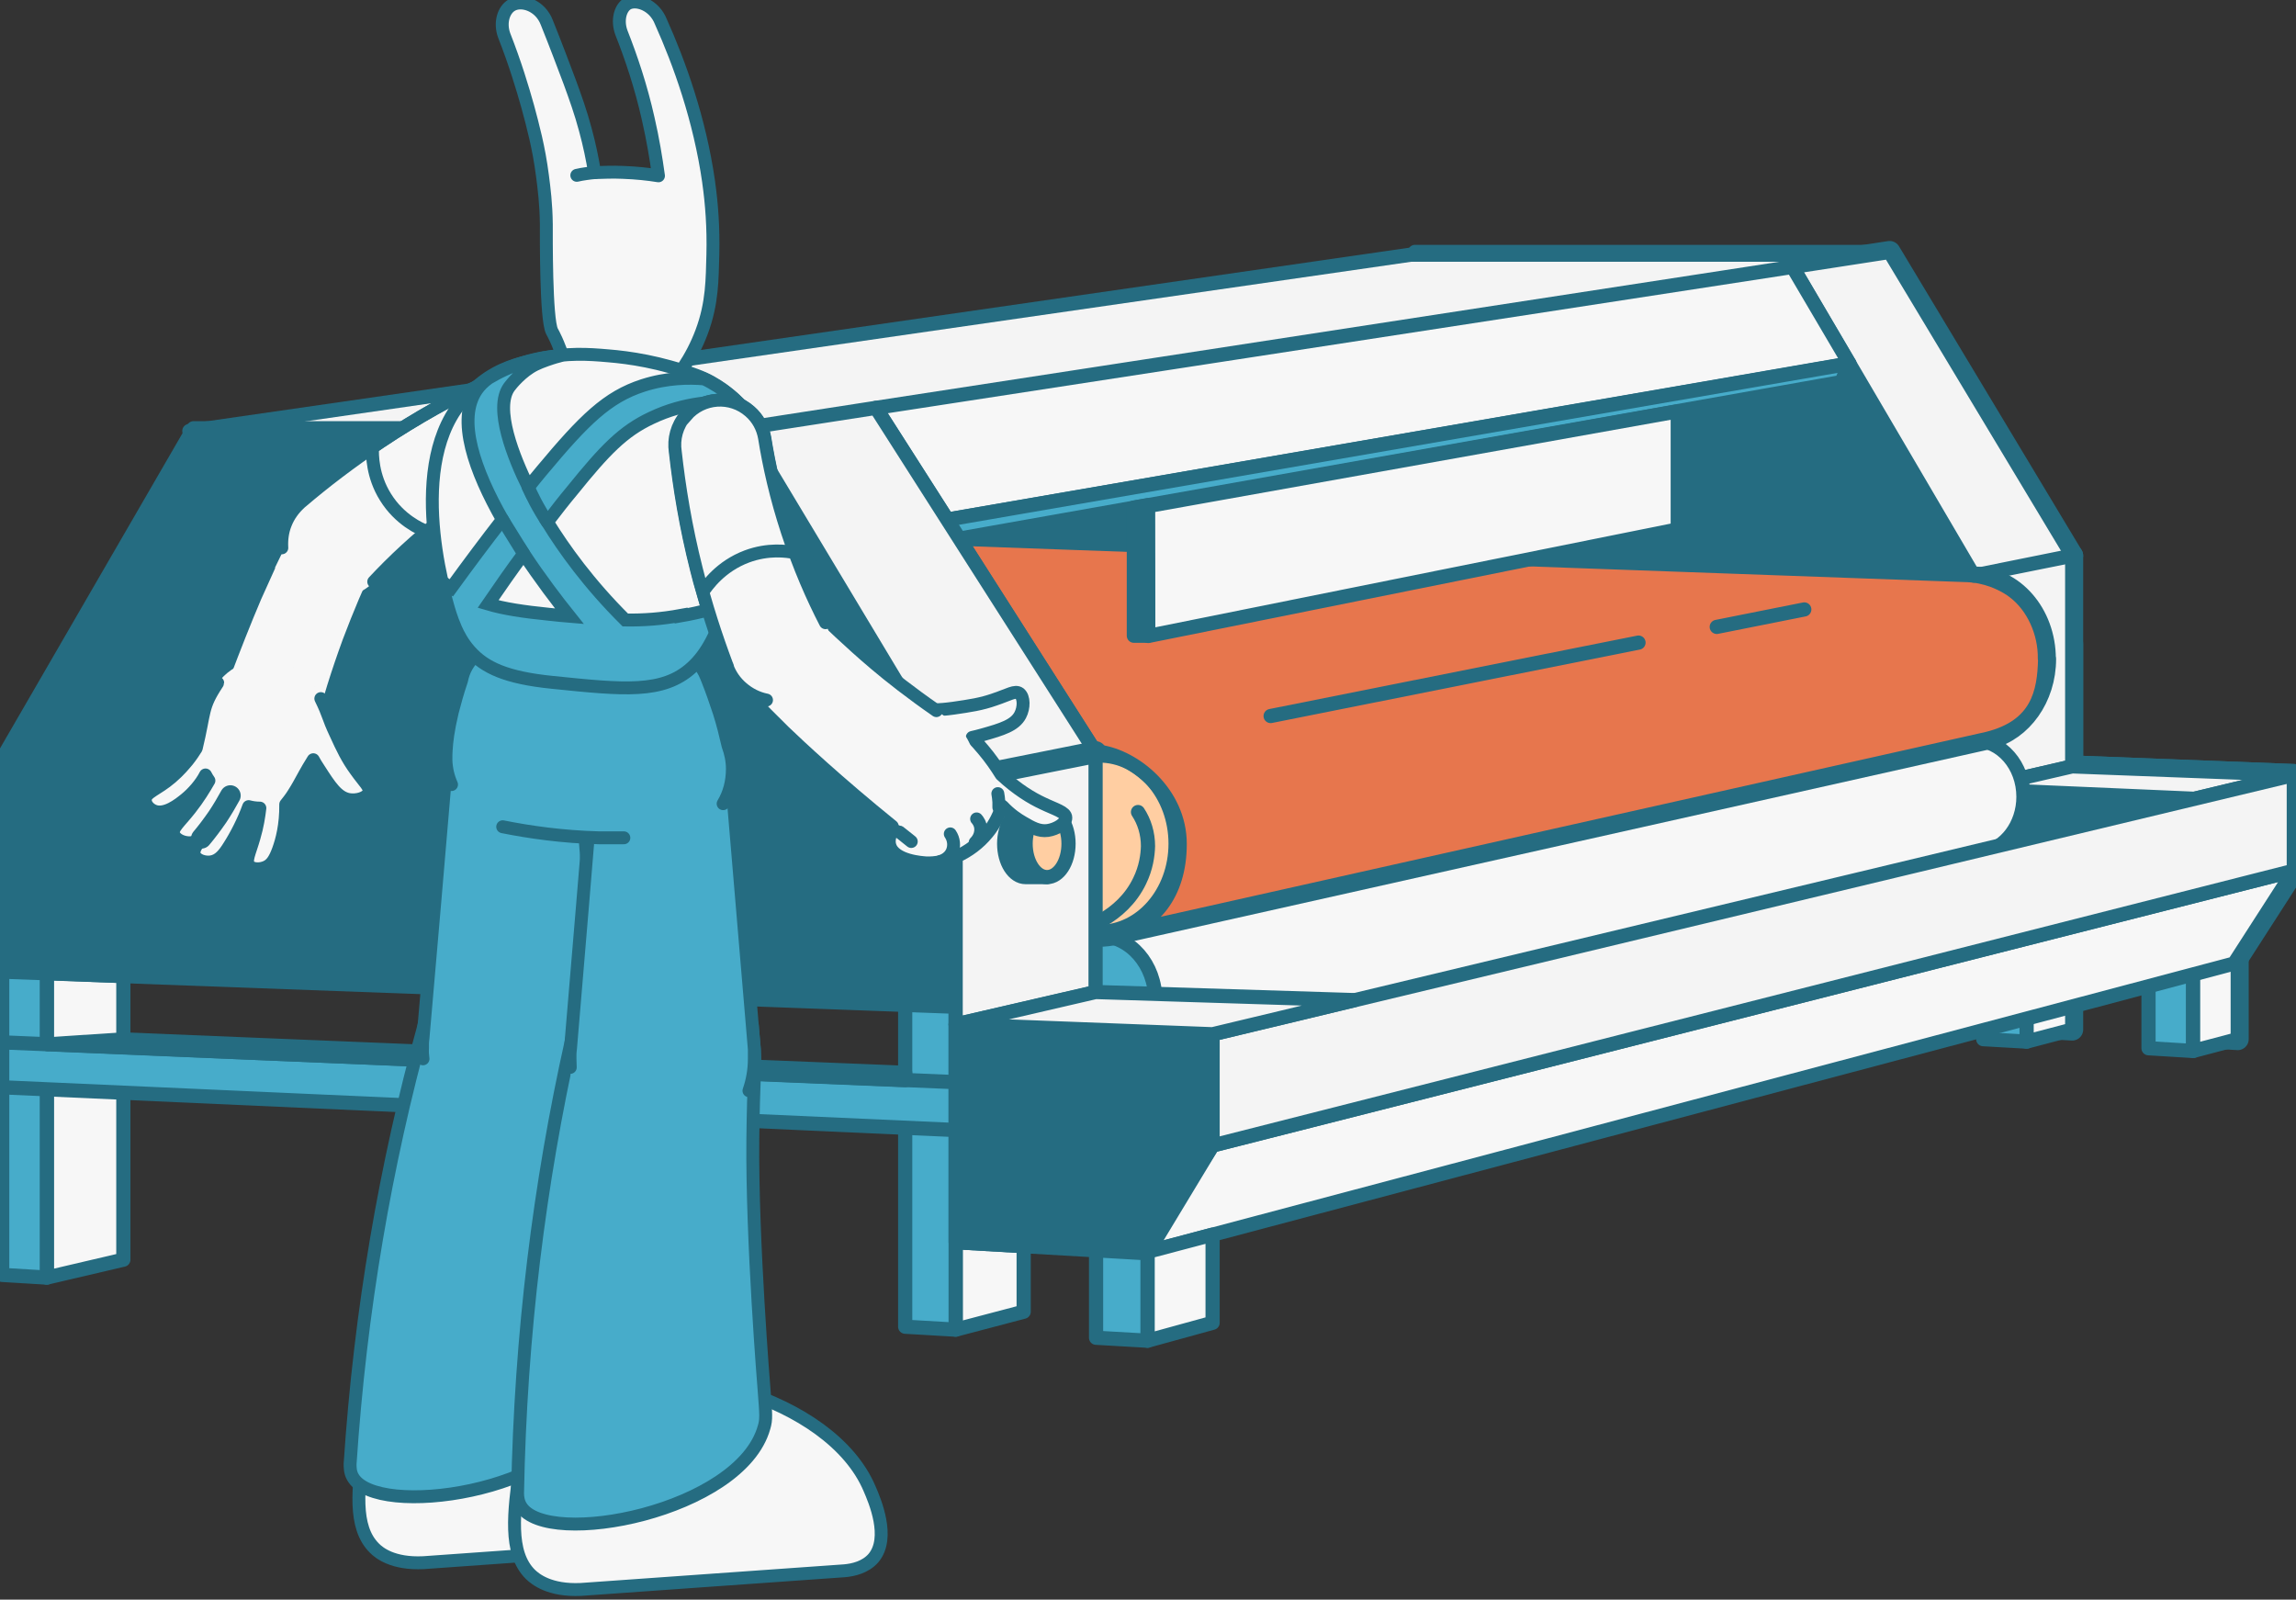 <svg width="178" height="124" viewBox="0 0 178 124" fill="none" xmlns="http://www.w3.org/2000/svg">
<rect x="0" y="0" width="178" height="124" fill="#333333" stroke="none"/>
<g clip-path="url(#clip0_4462_11663)">
<path d="M160.65 66.47L96.881 63.614V60.607L160.65 63.272V66.47Z" fill="#F4F4F4" stroke="#256C81" stroke-width="1.7" stroke-linecap="round" stroke-linejoin="round"/>
<path d="M99.868 48.158V76.329L96.881 76.158V48.063L99.868 48.158Z" fill="#F4F4F4" stroke="#256C81" stroke-width="1.7" stroke-linecap="round" stroke-linejoin="round"/>
<path d="M129.351 49.015V78.023L126.176 77.833V48.919L129.351 49.015Z" fill="#F4F4F4" stroke="#256C81" stroke-width="1.7" stroke-linecap="round" stroke-linejoin="round"/>
<path d="M160.65 49.909V79.813L157.267 79.622V49.814L160.65 49.909Z" fill="#F4F4F4" stroke="#256C81" stroke-width="1.7" stroke-linecap="round" stroke-linejoin="round"/>
<path d="M173.483 64.985V80.555L170.024 80.346V64.832L173.483 64.985Z" fill="#F4F4F4" stroke="#256C81" stroke-width="1.7" stroke-linecap="round" stroke-linejoin="round"/>
<path d="M146.494 19.53H109.696L96.881 41.648V55.867L160.65 58.227V43.076L146.494 19.53Z" fill="#F4F4F4" stroke="#256C81" stroke-width="1.1" stroke-linecap="round" stroke-linejoin="round"/>
<path d="M160.65 59.408V66.736V74.045L166.32 74.331L173.199 74.693L177.83 67.498V60.074L160.65 59.408Z" fill="#F4F4F4" stroke="#256C81" stroke-width="1.7" stroke-linecap="round" stroke-linejoin="round"/>
<path d="M160.65 43.076L74.088 60.474L57.702 33.197L146.494 19.53L160.65 43.076Z" fill="#256C81" stroke="#256C81" stroke-width="1.7" stroke-linecap="round" stroke-linejoin="round"/>
<path d="M157.116 50.842V80.745L153.751 80.555V50.747L157.116 50.842Z" fill="#47ACCA" stroke="#256C81" stroke-width="1.1" stroke-linecap="round" stroke-linejoin="round"/>
<path d="M170.024 65.879V81.469L166.566 81.259V65.746L170.024 65.879Z" fill="#47ACCA" stroke="#256C81" stroke-width="1.1" stroke-linecap="round" stroke-linejoin="round"/>
<path d="M157.116 80.745L160.65 79.813V60.074L157.116 60.226V80.745Z" fill="#F7F7F7" stroke="#256C81" stroke-width="1.1" stroke-linecap="round" stroke-linejoin="round"/>
<path d="M170.024 81.469L173.483 80.555V72.218L170.024 72.389V81.469Z" fill="#F7F7F7" stroke="#256C81" stroke-width="1.1" stroke-linecap="round" stroke-linejoin="round"/>
<path d="M57.376 33.409L146.168 19.742H109.369L14.68 33.409H57.376Z" fill="#F4F4F4" stroke="#256C81" stroke-width="1.1" stroke-linecap="round" stroke-linejoin="round"/>
<path d="M74.088 60.473L160.65 43.076V59.407L74.088 79.413V60.473Z" fill="#F4F4F4" stroke="#256C81" stroke-width="1.7" stroke-linecap="round" stroke-linejoin="round"/>
<path d="M74.088 79.413L160.65 59.408L177.83 60.074L94.008 80.175L74.088 79.413Z" fill="#256C81" stroke="#256C81" stroke-width="1.7" stroke-linecap="round" stroke-linejoin="round"/>
<path d="M88.641 97.134L173.199 74.692L177.83 67.497L94.008 88.797L88.641 97.134Z" fill="#F7F7F7" stroke="#256C81" stroke-width="1.1" stroke-linecap="round" stroke-linejoin="round"/>
<path d="M138.972 20.691L153.014 44.618V61.178L160.65 59.407V43.076L146.494 19.53L138.972 20.691Z" fill="#F4F4F4" stroke="#256C81" stroke-width="1.1" stroke-linecap="round" stroke-linejoin="round"/>
<path d="M67.908 31.617L138.972 20.691L143.375 28.172C120.072 32.207 96.749 36.242 73.445 40.278C71.593 37.384 69.76 34.51 67.908 31.617Z" fill="#F7F7F7" stroke="#256C81" stroke-width="1.1" stroke-linecap="round" stroke-linejoin="round"/>
<path d="M177.83 60.074C175.26 60.683 172.689 61.311 170.119 61.92C164.411 61.673 158.722 61.425 153.014 61.178L160.65 59.408L177.83 60.055V60.074Z" fill="#F4F4F4" stroke="#256C81" stroke-width="1.1" stroke-linecap="round" stroke-linejoin="round"/>
<path d="M143.375 28.19L142.752 29.618L72.406 42.105L73.445 40.278L143.375 28.19Z" fill="#47ACCA" stroke="#256C81" stroke-width="1.1" stroke-linecap="round" stroke-linejoin="round"/>
<path d="M156.87 61.768C156.87 59.331 155.15 57.371 153.033 57.371C150.916 57.371 152.561 57.39 152.315 57.447C129.654 62.51 106.993 67.573 84.351 72.656C84.899 75.91 85.447 79.184 86.014 82.439C108.562 76.995 131.109 71.552 153.638 66.108C155.471 65.784 156.87 63.957 156.87 61.768Z" fill="#F7F7F7" stroke="#256C81" stroke-width="1.1" stroke-linecap="round" stroke-linejoin="round"/>
<path d="M85.22 82.516C87.621 82.516 89.567 80.283 89.567 77.529C89.567 74.774 87.621 72.541 85.22 72.541C82.819 72.541 80.873 74.774 80.873 77.529C80.873 80.283 82.819 82.516 85.22 82.516Z" fill="#47ACCA" stroke="#256C81" stroke-width="1.1" stroke-linecap="round" stroke-linejoin="round"/>
<path d="M158.533 51.071C158.533 47.587 156.076 44.77 153.052 44.77C150.028 44.77 152.561 44.789 152.315 44.827C152.315 44.827 152.296 44.827 152.277 44.827C152.164 44.846 152.031 44.865 151.918 44.903C129.238 49.414 106.558 53.926 83.878 58.437C84.766 63.081 85.636 67.745 86.524 72.389C109.034 67.345 131.544 62.301 154.073 57.257C154.129 57.257 154.167 57.238 154.224 57.219H154.262C156.719 56.591 158.552 54.078 158.552 51.071H158.533Z" fill="#F4F4F4" stroke="#256C81" stroke-width="1.7" stroke-linecap="round" stroke-linejoin="round"/>
<path d="M85.22 72.542C88.654 72.542 91.438 69.346 91.438 65.404C91.438 61.461 88.654 58.266 85.22 58.266C81.786 58.266 79.002 61.461 79.002 65.404C79.002 69.346 81.786 72.542 85.22 72.542Z" fill="#FFCEA2" stroke="#256C81" stroke-width="1.7" stroke-miterlimit="10"/>
<path d="M88.225 62.948C88.716 63.691 89 64.604 89 65.594C88.981 66.298 88.849 67.269 88.357 68.278C86.959 71.209 83.859 72.066 83.311 72.199" stroke="#256C81" stroke-width="1.1" stroke-linecap="round" stroke-linejoin="round"/>
<path d="M158.533 51.07C158.571 49.033 157.626 46.978 156.133 45.855C155.566 45.417 154.432 44.789 153.014 44.617C152.806 44.598 152.617 44.579 152.504 44.579C126.46 43.647 100.434 42.695 74.39 41.762C77.887 47.263 81.402 52.745 84.899 58.246C84.974 58.246 85.107 58.246 85.239 58.284C87.923 58.646 91.457 61.444 91.457 65.422C91.457 69.401 89.34 71.742 86.524 72.408C109.034 67.364 131.544 62.32 154.073 57.276C157.985 56.305 158.495 53.678 158.552 51.089L158.533 51.07Z" fill="#E7764D" stroke="#256C81" stroke-width="1.1" stroke-linecap="round" stroke-linejoin="round"/>
<path d="M133.094 48.596L139.879 47.244" stroke="#256C81" stroke-width="1.1" stroke-linecap="round" stroke-linejoin="round"/>
<path d="M98.507 55.505L127.027 49.814" stroke="#256C81" stroke-width="1.1" stroke-linecap="round" stroke-linejoin="round"/>
<path d="M88.962 103.93L94.008 102.541V95.707L88.962 97.04V103.93Z" fill="#F7F7F7" stroke="#256C81" stroke-width="1.1" stroke-linecap="round" stroke-linejoin="round"/>
<path d="M74.088 96.297V103.073L79.361 101.684V96.601L74.088 96.297Z" fill="#F7F7F7" stroke="#256C81" stroke-width="1.1" stroke-linecap="round" stroke-linejoin="round"/>
<path d="M37.819 100.998L43.357 99.59V76.919L37.819 76.691V100.998Z" fill="#F7F7F7" stroke="#256C81" stroke-width="1.1" stroke-linecap="round" stroke-linejoin="round"/>
<path d="M3.629 99.038L9.563 97.649V75.663L3.629 75.435V99.038Z" fill="#F7F7F7" stroke="#256C81" stroke-width="1.1" stroke-linecap="round" stroke-linejoin="round"/>
<path d="M88.962 85.866V103.93L84.974 103.701V85.694L88.962 85.866Z" fill="#47ACCA" stroke="#256C81" stroke-width="1.1" stroke-linecap="round" stroke-linejoin="round"/>
<path d="M3.629 66.374V99.038L0.17 98.829V66.279L3.629 66.374Z" fill="#47ACCA" stroke="#256C81" stroke-width="1.1" stroke-linecap="round" stroke-linejoin="round"/>
<path d="M37.819 67.364V100.999L34.133 100.789V67.25L37.819 67.364Z" fill="#47ACCA" stroke="#256C81" stroke-width="1.1" stroke-linecap="round" stroke-linejoin="round"/>
<path d="M74.088 68.411V103.073L70.176 102.845V68.297L74.088 68.411Z" fill="#47ACCA" stroke="#256C81" stroke-width="1.1" stroke-linecap="round" stroke-linejoin="round"/>
<path d="M74.088 87.598L0.17 84.286V80.803L74.088 83.886V87.598Z" fill="#47ACCA" stroke="#256C81" stroke-width="1.1" stroke-linecap="round" stroke-linejoin="round"/>
<path d="M57.702 33.197H15.007L0.17 58.818V75.321L74.088 78.043V60.474L57.702 33.197Z" fill="#256C81" stroke="#256C81" stroke-width="1.1" stroke-linecap="round" stroke-linejoin="round"/>
<path d="M74.088 79.413V96.297C79.04 96.582 84.01 96.868 88.962 97.153C90.644 94.374 92.326 91.576 94.008 88.797V80.174L74.088 79.413Z" fill="#256C81" stroke="#256C81" stroke-width="1.1" stroke-linecap="round" stroke-linejoin="round"/>
<path d="M3.704 80.955C5.651 80.822 7.617 80.707 9.563 80.574L34.133 81.583V82.211C23.984 81.792 13.854 81.374 3.704 80.936V80.955Z" fill="#256C81" stroke="#256C81" stroke-width="1.1" stroke-linecap="round" stroke-linejoin="round"/>
<path d="M37.8 82.402C39.652 82.287 41.504 82.192 43.338 82.078C52.277 82.44 61.217 82.801 70.176 83.163V83.734L37.8 82.402Z" fill="#256C81" stroke="#256C81" stroke-width="1.1" stroke-linecap="round" stroke-linejoin="round"/>
<path d="M57.702 33.197L67.908 31.617L84.936 58.303V76.919L74.088 79.413V60.473L57.702 33.197Z" fill="#F4F4F4" stroke="#256C81" stroke-width="1.1" stroke-linecap="round" stroke-linejoin="round"/>
<path d="M94.008 80.174L177.83 60.074V67.497L94.008 88.797V80.174Z" fill="#F4F4F4" stroke="#256C81" stroke-width="1.1" stroke-linecap="round" stroke-linejoin="round"/>
<path d="M74.088 79.413L94.008 80.174C97.675 79.299 101.342 78.423 105.008 77.528C98.318 77.319 91.627 77.11 84.936 76.9L74.088 79.413Z" fill="#F4F4F4" stroke="#256C81" stroke-width="1.1" stroke-linecap="round" stroke-linejoin="round"/>
<path d="M130.07 31.883V41.039C116.386 43.799 102.702 46.54 89.019 49.3C89.019 45.95 89 42.6 88.981 39.231L130.07 31.883Z" fill="#F7F7F7" stroke="#256C81" stroke-width="1.1" stroke-linecap="round" stroke-linejoin="round"/>
<path d="M89 39.155C89 42.524 89 45.912 89 49.281H87.904C87.904 45.95 87.904 42.657 87.904 39.345L89 39.155Z" fill="#47ACCA" stroke="#256C81" stroke-width="1.1" stroke-linecap="round" stroke-linejoin="round"/>
<path d="M74.088 60.474L84.936 58.304" stroke="#256C81" stroke-width="1.7" stroke-linecap="round" stroke-linejoin="round"/>
<path d="M153.014 44.617L160.65 43.076" stroke="#256C81" stroke-width="1.1" stroke-linecap="round" stroke-linejoin="round"/>
<path d="M79.512 62.815C78.605 62.815 77.849 63.976 77.849 65.404C77.849 66.831 78.586 67.992 79.512 67.992H81.175V62.796H79.512V62.815Z" fill="#256C81" stroke="#256C81" stroke-width="1.1" stroke-linejoin="round"/>
<path d="M81.175 67.992C82.094 67.992 82.839 66.833 82.839 65.404C82.839 63.974 82.094 62.815 81.175 62.815C80.257 62.815 79.512 63.974 79.512 65.404C79.512 66.833 80.257 67.992 81.175 67.992Z" fill="#FFCEA2" stroke="#256C81" stroke-width="1.1" stroke-miterlimit="10"/>
<path d="M33.094 106.099C32.017 106.594 29.56 107.717 28.596 110.192C28.407 110.706 28.331 111.144 28.218 112C27.764 115.312 27.367 118.377 29.03 120.014C29.39 120.376 30.448 121.251 32.829 121.137C39.444 120.661 46.04 120.204 52.655 119.728C53.298 119.671 54.243 119.481 54.829 118.758C56.114 117.235 54.923 114.437 54.545 113.542C51.597 106.575 38.972 103.397 33.094 106.061V106.099Z" fill="#F7F7F7" stroke="#256C81" stroke-miterlimit="10"/>
<path d="M27.159 113.466C27.953 101.512 29.919 90.243 32.848 79.622C32.848 79.584 32.848 79.565 32.867 79.527C32.886 79.451 32.905 79.375 32.924 79.299C33.831 76.291 36.666 74.178 39.917 74.331C43.754 74.521 46.721 77.795 46.532 81.678C46.532 81.811 46.532 81.963 46.494 82.097C46.324 83.943 46.173 85.808 46.059 87.731C45.606 95.326 46.003 106.537 46.003 106.537C46.059 108.46 46.078 108.783 45.87 109.411C43.791 115.655 29.144 117.749 27.329 114.475C27.122 114.113 27.122 113.713 27.122 113.466H27.159Z" fill="#47ACCA"/>
<path d="M46.495 79.184C46.495 79.622 46.514 79.965 46.532 80.212C46.57 80.878 46.608 81.278 46.532 81.906C46.532 82.001 46.532 82.059 46.514 82.116C46.343 83.962 46.192 85.827 46.079 87.75C45.625 95.345 46.022 106.556 46.022 106.556C46.079 108.479 46.098 108.802 45.89 109.43C43.811 115.674 29.163 117.768 27.349 114.494C27.141 114.132 27.141 113.732 27.141 113.485C27.935 101.531 29.9 90.263 32.83 79.641C32.83 79.603 32.83 79.584 32.849 79.546C32.868 79.47 32.887 79.394 32.906 79.318C33.019 78.918 33.208 78.461 33.472 77.966C33.869 77.243 34.342 76.71 34.701 76.329" stroke="#256C81" stroke-linecap="round" stroke-linejoin="round"/>
<path d="M32.754 80.879C32.754 80.726 32.773 80.593 32.791 80.441C33.415 73.265 34.039 66.07 34.644 58.893C34.814 56.209 37.044 54.078 39.766 54.078C42.506 54.078 44.755 56.267 44.869 59.008C45.455 66.184 46.04 73.36 46.626 80.536C46.626 80.574 46.626 80.612 46.626 80.669C46.626 80.726 46.626 80.783 46.626 80.841C46.626 80.993 46.626 81.126 46.626 81.278C46.626 85.142 43.489 88.283 39.652 88.264C35.816 88.264 32.697 85.104 32.716 81.24C32.716 81.126 32.716 81.012 32.716 80.898L32.754 80.879Z" fill="#47ACCA"/>
<path d="M32.794 82.079C32.756 81.813 32.737 81.527 32.756 81.242C32.756 81.127 32.756 81.013 32.756 80.899C32.756 80.747 32.775 80.614 32.794 80.461C33.418 73.285 34.041 66.09 34.646 58.914C34.816 56.23 37.047 54.098 39.768 54.098C42.509 54.098 44.758 56.287 44.871 59.028C45.457 66.204 46.043 73.38 46.629 80.556C46.629 80.594 46.629 80.633 46.629 80.69C46.629 80.747 46.629 80.804 46.629 80.861C46.629 81.013 46.629 81.147 46.629 81.299C46.629 81.68 46.591 82.041 46.534 82.422" stroke="#256C81" stroke-linecap="round" stroke-linejoin="round"/>
<path d="M45.322 107.698C44.226 108.193 41.675 109.354 40.692 111.924C40.484 112.457 40.427 112.914 40.295 113.789C39.841 117.197 39.407 120.356 41.126 122.05C41.504 122.412 42.601 123.326 45.039 123.212C51.843 122.736 58.647 122.241 65.469 121.765C66.131 121.708 67.095 121.498 67.719 120.775C69.042 119.195 67.813 116.321 67.416 115.407C64.373 108.231 51.37 104.957 45.303 107.698H45.322Z" fill="#F7F7F7" stroke="#256C81" stroke-miterlimit="10"/>
<path d="M40.125 115.769C40.352 103.415 41.826 91.728 44.302 80.65C44.302 80.612 44.302 80.593 44.321 80.555C44.321 80.478 44.358 80.402 44.377 80.326C45.152 77.186 47.968 74.863 51.332 74.863C54.697 74.863 58.495 78.099 58.495 82.077C58.495 86.056 58.495 82.363 58.495 82.496C58.42 84.4 58.363 86.341 58.344 88.321C58.269 96.163 59.214 107.679 59.214 107.679C59.365 109.659 59.403 110.001 59.214 110.63C57.38 117.158 42.393 120.052 40.37 116.759C40.144 116.397 40.106 115.997 40.106 115.731L40.125 115.769Z" fill="#47ACCA"/>
<path d="M58.326 79.508C58.364 79.946 58.383 80.307 58.42 80.574C58.477 81.259 58.534 81.678 58.515 82.306C58.515 82.401 58.515 82.477 58.515 82.515C58.439 84.419 58.383 86.36 58.364 88.34C58.288 96.182 59.233 107.698 59.233 107.698C59.384 109.678 59.422 110.02 59.233 110.649C57.4 117.178 42.412 120.071 40.39 116.778C40.163 116.416 40.125 116.016 40.125 115.75C40.352 103.396 41.826 91.709 44.302 80.631C44.302 80.593 44.302 80.574 44.321 80.536C44.321 80.46 44.359 80.383 44.378 80.307C44.472 79.907 44.642 79.413 44.888 78.88C45.266 78.118 45.72 77.528 46.079 77.147" stroke="#256C81" stroke-linecap="round" stroke-linejoin="round"/>
<path d="M44.188 81.735C44.188 81.583 44.207 81.43 44.226 81.278C44.85 73.874 45.473 66.469 46.078 59.065C46.248 56.286 48.535 54.097 51.332 54.097C54.13 54.097 56.473 56.343 56.605 59.16C57.229 66.545 57.853 73.931 58.477 81.335C58.477 81.373 58.477 81.412 58.477 81.469C58.477 81.526 58.477 81.583 58.477 81.64C58.477 81.792 58.477 81.945 58.477 82.097C58.477 86.094 55.264 89.311 51.313 89.311C47.363 89.311 44.15 86.075 44.15 82.097C44.15 78.118 44.15 81.849 44.15 81.735H44.188Z" fill="#47ACCA"/>
<path d="M44.21 82.744C44.21 82.535 44.191 82.325 44.191 82.097C44.191 81.868 44.191 81.849 44.191 81.735C44.191 81.583 44.21 81.43 44.229 81.278C44.853 73.874 45.477 66.469 46.081 59.065C46.252 56.286 48.538 54.097 51.336 54.097C54.133 54.097 56.477 56.343 56.609 59.16C57.233 66.545 57.856 73.931 58.48 81.335C58.48 81.373 58.48 81.412 58.48 81.469C58.48 81.526 58.48 81.583 58.48 81.64C58.48 81.792 58.48 81.945 58.48 82.097C58.48 82.953 58.329 83.791 58.064 84.552" stroke="#256C81" stroke-linecap="round" stroke-linejoin="round"/>
<path d="M34.549 58.894C34.549 58.627 34.549 58.38 34.568 58.132C34.606 57.485 34.7 56.609 35.041 55.182C35.211 54.516 35.438 53.678 35.759 52.726C35.834 52.346 35.967 51.965 36.156 51.641C36.742 50.614 37.819 49.928 39.085 49.928H50.992C52.542 49.928 53.922 50.823 54.602 52.136C54.697 52.346 54.791 52.555 54.867 52.764C55.169 53.526 55.453 54.344 55.736 55.201C56.02 56.096 56.227 56.952 56.416 57.77C56.624 58.342 56.757 58.951 56.757 59.579C56.794 62.244 54.867 64.357 52.315 64.661C52.315 64.661 52.277 64.661 52.258 64.661C52.183 64.661 52.107 64.661 52.013 64.68C50.331 64.832 48.46 64.928 46.437 64.871C43.583 64.794 41.07 64.433 38.972 64.014C38.934 64.014 38.877 64.014 38.84 63.995C38.84 63.995 38.802 63.995 38.783 63.995C36.458 63.462 34.644 61.33 34.53 58.855L34.549 58.894Z" fill="#47ACCA"/>
<path d="M48.365 64.946C47.741 64.946 47.099 64.946 46.437 64.946C43.583 64.87 41.07 64.509 38.972 64.09" stroke="#256C81" stroke-miterlimit="10" stroke-linecap="round"/>
<path d="M35.006 60.818C34.742 60.227 34.59 59.58 34.571 58.914C34.571 58.648 34.571 58.4 34.59 58.153C34.628 57.505 34.723 56.63 35.063 55.202C35.233 54.536 35.46 53.699 35.781 52.747C35.857 52.366 35.989 51.985 36.178 51.662C36.764 50.634 37.841 49.949 39.107 49.949H51.014C52.564 49.949 53.944 50.843 54.624 52.157C54.719 52.366 54.813 52.575 54.889 52.785C55.191 53.546 55.475 54.365 55.758 55.221C56.042 56.116 56.25 56.972 56.439 57.791C56.647 58.362 56.779 58.971 56.779 59.599C56.779 60.608 56.533 61.522 56.061 62.302" stroke="#256C81" stroke-miterlimit="10" stroke-linecap="round"/>
<path d="M20.053 44.827C20.771 43.247 21.527 41.743 22.283 40.297C22.321 40.239 22.396 40.087 22.396 40.087C23.417 38.279 25.61 37.479 27.575 38.26C29.711 39.116 30.75 41.553 29.9 43.723C29.881 43.78 29.843 43.837 29.824 43.913V43.951C28.974 45.721 28.142 47.682 27.329 49.833C26.441 52.25 25.742 54.535 25.194 56.628C25.194 56.685 25.061 57.066 25.005 57.199C24.06 59.56 21.395 60.721 19.051 59.769C16.783 58.855 15.649 56.343 16.405 54.04C16.405 54.04 18.616 48.025 20.091 44.827H20.053Z" fill="#F7F7F7" stroke="#256C81" stroke-width="1.6" stroke-miterlimit="10"/>
<path d="M23.248 39.023C23.248 39.023 23.267 39.004 23.286 38.984C23.324 38.946 23.362 38.927 23.399 38.889C25.157 37.386 27.198 35.825 29.523 34.264C32.377 32.36 35.099 30.876 37.556 29.695C38.425 29.239 39.502 29.143 40.485 29.543C42.281 30.267 43.15 32.322 42.432 34.131C42.129 34.911 41.562 35.52 40.882 35.901C38.992 36.929 36.856 38.261 34.607 39.993C32.339 41.745 30.468 43.515 28.994 45.095C27.86 46.256 26.083 46.694 24.477 46.046C22.341 45.19 21.302 42.753 22.152 40.583C22.398 39.955 22.795 39.422 23.248 39.004V39.023Z" fill="#F7F7F7"/>
<path d="M33.094 41.21C32.565 41.001 30.977 40.296 29.881 38.526C28.86 36.889 28.86 35.271 28.879 34.681C29.087 34.529 29.314 34.396 29.522 34.243C32.376 32.34 35.097 30.855 37.554 29.675C38.424 29.218 39.501 29.123 40.484 29.523C42.279 30.246 43.149 32.302 42.431 34.11C42.128 34.891 41.561 35.5 40.881 35.88C38.991 36.908 36.855 38.241 34.606 39.973C34.077 40.373 33.585 40.772 33.113 41.191L33.094 41.21Z" fill="#F7F7F7" stroke="#256C81" stroke-miterlimit="10"/>
<path d="M21.848 42.468C21.811 41.859 21.886 41.212 22.132 40.602C22.378 39.974 22.774 39.441 23.228 39.023C23.228 39.023 23.247 39.004 23.266 38.984C23.304 38.946 23.341 38.927 23.379 38.889C25.137 37.386 27.178 35.825 29.503 34.264C32.357 32.36 35.078 30.876 37.535 29.695C38.405 29.239 39.482 29.143 40.465 29.543C42.26 30.267 43.13 32.322 42.411 34.131C42.109 34.911 41.542 35.52 40.862 35.901C38.972 36.929 36.836 38.261 34.587 39.993C32.319 41.745 30.448 43.515 28.974 45.095" stroke="#256C81" stroke-linecap="round" stroke-linejoin="round"/>
<path d="M13.268 60.302C13.892 59.769 14.288 59.274 14.515 59.008C14.818 58.627 15.044 58.284 15.196 58.037C15.895 55.163 15.592 54.896 16.821 53.031C16.821 53.012 16.859 52.993 16.859 52.974C18.068 51.337 20.261 50.651 22.245 51.451C22.68 51.622 23.058 51.85 23.417 52.136C23.984 52.593 24.362 53.145 24.872 54.192C25.515 55.505 25.421 55.638 26.006 56.876C26.555 58.075 26.914 58.836 27.594 59.769C28.256 60.702 28.728 61.063 28.596 61.463C28.445 61.901 27.651 62.129 27.027 62.015C26.139 61.844 25.572 60.968 24.74 59.674C24.532 59.369 24.381 59.103 24.287 58.931C24.003 59.388 23.776 59.769 23.644 60.016C23.247 60.74 23.077 61.063 22.737 61.596C22.51 61.958 22.283 62.224 22.151 62.396C22.17 64.014 21.848 65.194 21.584 65.917C21.319 66.641 21.055 67.059 20.62 67.25C20.204 67.44 19.599 67.459 19.316 67.154C18.994 66.774 19.354 66.165 19.694 64.966C19.958 64.071 20.072 63.309 20.147 62.681C19.864 62.681 19.561 62.643 19.278 62.567C18.9 63.633 18.295 64.813 17.766 65.632C17.388 66.241 16.991 66.755 16.367 66.85C15.876 66.926 15.252 66.736 15.082 66.336C14.931 65.974 15.196 65.594 15.649 64.984C15.347 65.232 15.082 65.346 14.78 65.365C14.27 65.403 13.646 65.156 13.476 64.737C13.287 64.242 13.892 63.823 14.742 62.738C15.403 61.901 15.857 61.139 16.197 60.549C16.103 60.416 16.008 60.264 15.933 60.112C15.574 60.816 14.95 61.52 14.364 61.996C13.91 62.358 12.758 63.309 11.869 62.872C11.586 62.738 11.264 62.434 11.264 62.053C11.264 61.444 12.134 61.292 13.287 60.302H13.268Z" fill="#F7F7F7"/>
<path d="M15.611 64.984C16.027 64.49 16.443 63.938 16.878 63.309C17.256 62.738 17.577 62.186 17.86 61.672" fill="#F7F7F7"/>
<path d="M15.611 64.984C16.027 64.49 16.443 63.938 16.878 63.309C17.256 62.738 17.577 62.186 17.86 61.672" stroke="#256C81" stroke-width="1.6" stroke-linecap="round" stroke-linejoin="round"/>
<path d="M24.872 54.154C25.515 55.467 25.421 55.6 26.006 56.838C26.555 58.037 26.914 58.798 27.594 59.731C28.256 60.664 28.728 61.025 28.596 61.425C28.445 61.863 27.651 62.091 27.027 61.977C26.139 61.806 25.572 60.93 24.74 59.636C24.532 59.331 24.381 59.065 24.287 58.893C24.003 59.35 23.776 59.731 23.644 59.978C23.247 60.702 23.077 61.025 22.737 61.558C22.51 61.92 22.283 62.186 22.151 62.358C22.17 63.976 21.848 65.156 21.584 65.879C21.319 66.603 21.055 67.021 20.62 67.212C20.204 67.402 19.599 67.421 19.316 67.116C18.994 66.736 19.354 66.127 19.694 64.927C19.958 64.033 20.072 63.271 20.147 62.643C19.864 62.643 19.561 62.605 19.278 62.529C18.9 63.595 18.295 64.775 17.766 65.594C17.388 66.203 16.991 66.717 16.367 66.812C15.876 66.888 15.252 66.698 15.082 66.298C14.931 65.936 15.196 65.556 15.649 64.947C15.347 65.194 15.082 65.308 14.78 65.327C14.27 65.365 13.646 65.118 13.476 64.699C13.287 64.204 13.892 63.785 14.742 62.7C15.403 61.863 15.857 61.101 16.197 60.511C16.103 60.378 16.008 60.226 15.933 60.074C15.574 60.778 14.95 61.482 14.364 61.958C13.91 62.32 12.758 63.271 11.869 62.834C11.586 62.7 11.264 62.396 11.264 62.015C11.264 61.406 12.134 61.254 13.287 60.264C13.91 59.731 14.307 59.236 14.534 58.97C14.836 58.589 15.063 58.246 15.214 57.999C15.914 55.124 15.611 54.858 16.84 52.993C16.84 52.974 16.878 52.955 16.878 52.935" stroke="#256C81" stroke-linecap="round" stroke-linejoin="round"/>
<path d="M54.942 14.124C54.243 9.213 52.655 4.854 51.238 1.694C50.709 0.343 49.329 -0.095 48.649 0.285C48.1 0.609 47.817 1.561 48.176 2.532C48.932 4.454 49.688 6.681 50.255 9.213C50.614 10.774 50.86 12.258 51.049 13.629C50.236 13.495 49.31 13.4 48.289 13.362C47.496 13.324 46.759 13.362 46.097 13.381C45.927 12.334 45.7 11.23 45.379 10.05C45.02 8.699 44.585 7.5 44.169 6.358C43.697 5.101 43.111 3.54 42.393 1.751C41.882 0.4 40.446 -0.057 39.671 0.4C39.047 0.761 38.726 1.751 39.085 2.741C39.936 4.911 40.503 6.795 40.919 8.28C41.315 9.765 41.769 11.402 42.053 13.61C42.185 14.619 42.336 15.799 42.355 17.379C42.355 18.292 42.317 24.726 42.79 25.678C42.79 25.678 42.846 25.792 42.922 25.925C43.035 26.154 43.205 26.496 43.376 26.953C43.64 27.581 43.829 28.095 43.943 28.419C44.302 28.78 47.496 32.035 50.217 31.141C50.576 31.026 50.973 30.836 51.389 30.474C52.447 29.37 53.619 27.81 54.394 25.735C55.245 23.47 55.207 21.585 55.264 19.777C55.32 17.626 55.169 15.742 54.942 14.143V14.124Z" fill="#F7F7F7" stroke="#256C81" stroke-linejoin="round"/>
<path d="M44.717 13.591C44.944 13.534 45.19 13.496 45.455 13.457C45.681 13.419 45.908 13.4 46.116 13.381" stroke="#256C81" stroke-miterlimit="10" stroke-linecap="round"/>
<path d="M35.305 48.672C34.644 46.996 31.431 36.604 35.664 31.293C36.647 30.056 37.857 29.275 37.857 29.275C39.312 28.323 40.654 28.076 41.845 27.809C43.943 27.334 45.625 27.448 47.137 27.581C48.781 27.714 51.181 28.057 53.959 29.085C54.886 29.427 55.453 29.789 55.982 30.151C56.114 30.246 57.683 31.35 58.514 32.797C59.743 34.948 59.119 37.384 57.872 42.295C57.55 43.551 57.248 44.731 56.643 46.254C55.585 48.862 54.942 50.518 53.619 51.698C51.37 53.716 48.365 53.411 42.827 52.84C39.407 52.498 37.668 51.774 36.458 50.442C35.891 49.833 35.551 49.243 35.324 48.653L35.305 48.672Z" fill="#F7F7F7" stroke="#256C81" stroke-miterlimit="10"/>
<path d="M52.807 47.701C51.257 47.986 49.915 48.081 48.478 48.062C45.662 45.264 43.735 42.58 42.431 40.468C43.111 39.573 43.754 38.754 44.358 38.031C46.91 34.871 48.308 33.425 50.501 32.397C53.09 31.16 55.604 31.083 57.172 31.16C56.794 30.779 56.284 30.36 55.679 29.979C55.282 29.732 54.923 29.523 54.583 29.37C53.43 29.275 51.729 29.275 49.839 29.884C47.08 30.779 45.303 32.53 42.015 36.47C41.675 36.889 41.315 37.308 40.956 37.765C39.841 35.499 38.273 31.654 39.482 29.998C39.633 29.789 40.446 28.78 41.486 28.266C41.977 28.019 42.809 27.752 43.073 27.676C43.3 27.619 43.432 27.581 43.413 27.581C42.676 27.619 41.731 27.752 40.673 28.076C39.501 28.419 38.575 28.895 37.876 29.313C37.498 29.58 37.195 29.884 36.968 30.208C35.362 32.511 36.817 36.527 38.953 40.277C37.706 41.876 36.383 43.646 34.984 45.569C34.7 45.398 34.455 45.245 34.285 45.112C34.341 45.474 34.436 45.969 34.606 46.578C34.795 47.282 34.984 47.929 35.324 48.71C35.532 49.185 35.872 49.852 36.458 50.499C37.592 51.755 39.236 52.536 42.827 52.897C48.384 53.468 51.389 53.773 53.619 51.755C54.848 50.651 55.509 49.147 56.435 46.825C55.604 47.092 54.356 47.472 52.807 47.739V47.701ZM42.62 47.625C40.541 47.415 39.066 47.187 37.838 46.825C38.802 45.417 39.709 44.122 40.597 42.923C41.882 44.865 43.205 46.597 44.15 47.777C43.678 47.739 43.168 47.682 42.638 47.625H42.62Z" fill="#47ACCA" stroke="#256C81" stroke-miterlimit="10"/>
<path d="M38.934 40.239L40.597 42.923" stroke="#256C81" stroke-miterlimit="10" stroke-linecap="round"/>
<path d="M40.937 37.746C41.108 38.107 41.297 38.507 41.504 38.907C41.807 39.478 42.128 40.011 42.431 40.468" stroke="#256C81" stroke-miterlimit="10" stroke-linecap="round"/>
<path d="M77.735 62.511C78.321 63.14 78.907 63.52 79.304 63.749C79.984 64.148 80.552 64.472 81.232 64.377C81.893 64.282 82.649 63.825 82.63 63.387C82.63 62.949 81.799 62.74 80.816 62.264C80.003 61.883 78.869 61.217 77.622 60.056C77.244 59.447 76.79 58.781 76.223 58.114C75.94 57.772 75.656 57.467 75.373 57.163C75.562 57.125 75.864 57.048 76.204 56.953C77.679 56.535 78.68 56.23 79.096 55.431C79.399 54.859 79.399 54.041 79.04 53.755C78.699 53.508 78.208 53.851 77.131 54.212C76.053 54.593 75.222 54.707 73.918 54.898C72.557 55.088 72.481 54.955 71.026 55.202C69.892 55.392 69.268 55.583 68.663 56.002C68.304 56.249 67.964 56.554 67.681 56.934C66.358 58.609 66.358 60.913 67.567 62.569C67.567 62.569 67.567 62.588 67.605 62.626C67.605 62.645 68.134 63.063 69.382 64.053C69.174 64.358 68.815 64.948 68.985 65.538C69.325 66.756 71.555 66.87 71.782 66.889C73.256 66.966 75.241 66.185 76.545 64.586C76.885 64.186 77.357 63.482 77.679 62.473L77.735 62.511Z" fill="#F7F7F7" stroke="#256C81" stroke-linejoin="round"/>
<path d="M70.648 65.232C70.157 64.832 69.665 64.451 69.155 64.052" stroke="#256C81" stroke-linecap="round" stroke-linejoin="round"/>
<path d="M75.713 63.48C75.789 63.557 76.035 63.861 76.035 64.299C76.035 64.889 75.657 65.251 75.6 65.308" stroke="#256C81" stroke-linecap="round" stroke-linejoin="round"/>
<path d="M73.672 64.642C73.956 65.06 74.012 65.593 73.804 66.05C73.54 66.602 72.992 66.754 72.916 66.773" stroke="#256C81" stroke-linecap="round" stroke-linejoin="round"/>
<path d="M77.358 61.52C77.397 61.71 77.416 61.92 77.436 62.167C77.436 62.319 77.436 62.453 77.436 62.586" stroke="#256C81" stroke-linecap="round" stroke-linejoin="round"/>
<path d="M60.782 56.685C59.535 55.467 58.363 54.268 57.267 53.088C57.229 53.031 57.097 52.916 57.097 52.916C55.736 51.356 55.698 48.995 57.097 47.397C58.609 45.645 61.236 45.455 62.975 46.978C63.032 47.016 63.069 47.073 63.126 47.111C63.126 47.111 63.145 47.13 63.164 47.149C64.543 48.538 66.112 49.985 67.851 51.451C69.817 53.088 71.725 54.515 73.521 55.715C73.559 55.734 73.88 55.981 74.012 56.076C75.921 57.751 76.129 60.664 74.466 62.586C72.859 64.433 70.119 64.699 68.21 63.214C68.21 63.214 63.296 59.122 60.782 56.685Z" fill="#F7F7F7"/>
<path d="M69.174 64.053C64.94 60.627 61.992 57.867 60.782 56.706C58.968 54.936 57.267 53.108 57.267 53.108C57.229 53.051 57.097 52.937 57.097 52.937C55.736 51.376 55.698 49.016 57.097 47.417C58.609 45.666 61.236 45.475 62.975 46.998C63.032 47.036 63.069 47.093 63.126 47.131C63.126 47.131 63.145 47.151 63.164 47.169C64.09 48.064 65.829 49.758 67.851 51.471C69.023 52.461 70.591 53.698 72.595 55.088" stroke="#256C81" stroke-linecap="round" stroke-linejoin="round"/>
<path d="M56.38 51.736C56.38 51.736 56.38 51.698 56.38 51.679C56.38 51.641 56.343 51.584 56.324 51.546C55.511 49.376 54.698 46.92 54.018 44.199C53.167 40.848 52.676 37.765 52.374 35.062C52.222 34.072 52.487 33.044 53.186 32.226C54.453 30.76 56.664 30.608 58.119 31.883C58.762 32.435 59.14 33.177 59.272 33.939C59.612 36.071 60.16 38.545 61.049 41.248C61.937 43.989 62.976 46.33 63.978 48.272C64.696 49.738 64.507 51.565 63.373 52.878C61.861 54.63 59.234 54.82 57.495 53.297C56.985 52.859 56.607 52.307 56.38 51.717V51.736Z" fill="#F7F7F7"/>
<path d="M59.425 54.268C58.745 54.135 58.083 53.811 57.516 53.316C57.006 52.878 56.628 52.326 56.401 51.736C56.401 51.736 56.401 51.698 56.401 51.679C56.401 51.641 56.363 51.584 56.344 51.546C55.532 49.376 54.719 46.92 54.038 44.199C53.188 40.848 52.697 37.765 52.394 35.062C52.243 34.072 52.508 33.044 53.207 32.226C54.473 30.76 56.684 30.608 58.14 31.883C58.782 32.435 59.16 33.177 59.293 33.939C59.633 36.071 60.181 38.545 61.069 41.248C61.958 43.989 62.997 46.33 63.999 48.272" stroke="#256C81" stroke-linecap="round" stroke-linejoin="round"/>
<path d="M53.185 32.226C54.451 30.76 56.662 30.608 58.117 31.883C58.76 32.435 59.138 33.177 59.27 33.939C59.611 36.071 60.159 38.545 61.047 41.248C61.236 41.8 61.406 42.333 61.614 42.847C60.99 42.714 59.554 42.523 57.91 43.133C55.868 43.894 54.81 45.398 54.47 45.912C54.3 45.34 54.148 44.751 53.997 44.16C53.147 40.81 52.655 37.727 52.353 35.024C52.202 34.034 52.466 33.006 53.166 32.188L53.185 32.226Z" fill="#F7F7F7" stroke="#256C81" stroke-miterlimit="10"/>
</g>
<defs>
<clipPath id="clip0_4462_11663">
<rect width="178" height="124" fill="white"/>
</clipPath>
</defs>
</svg>
